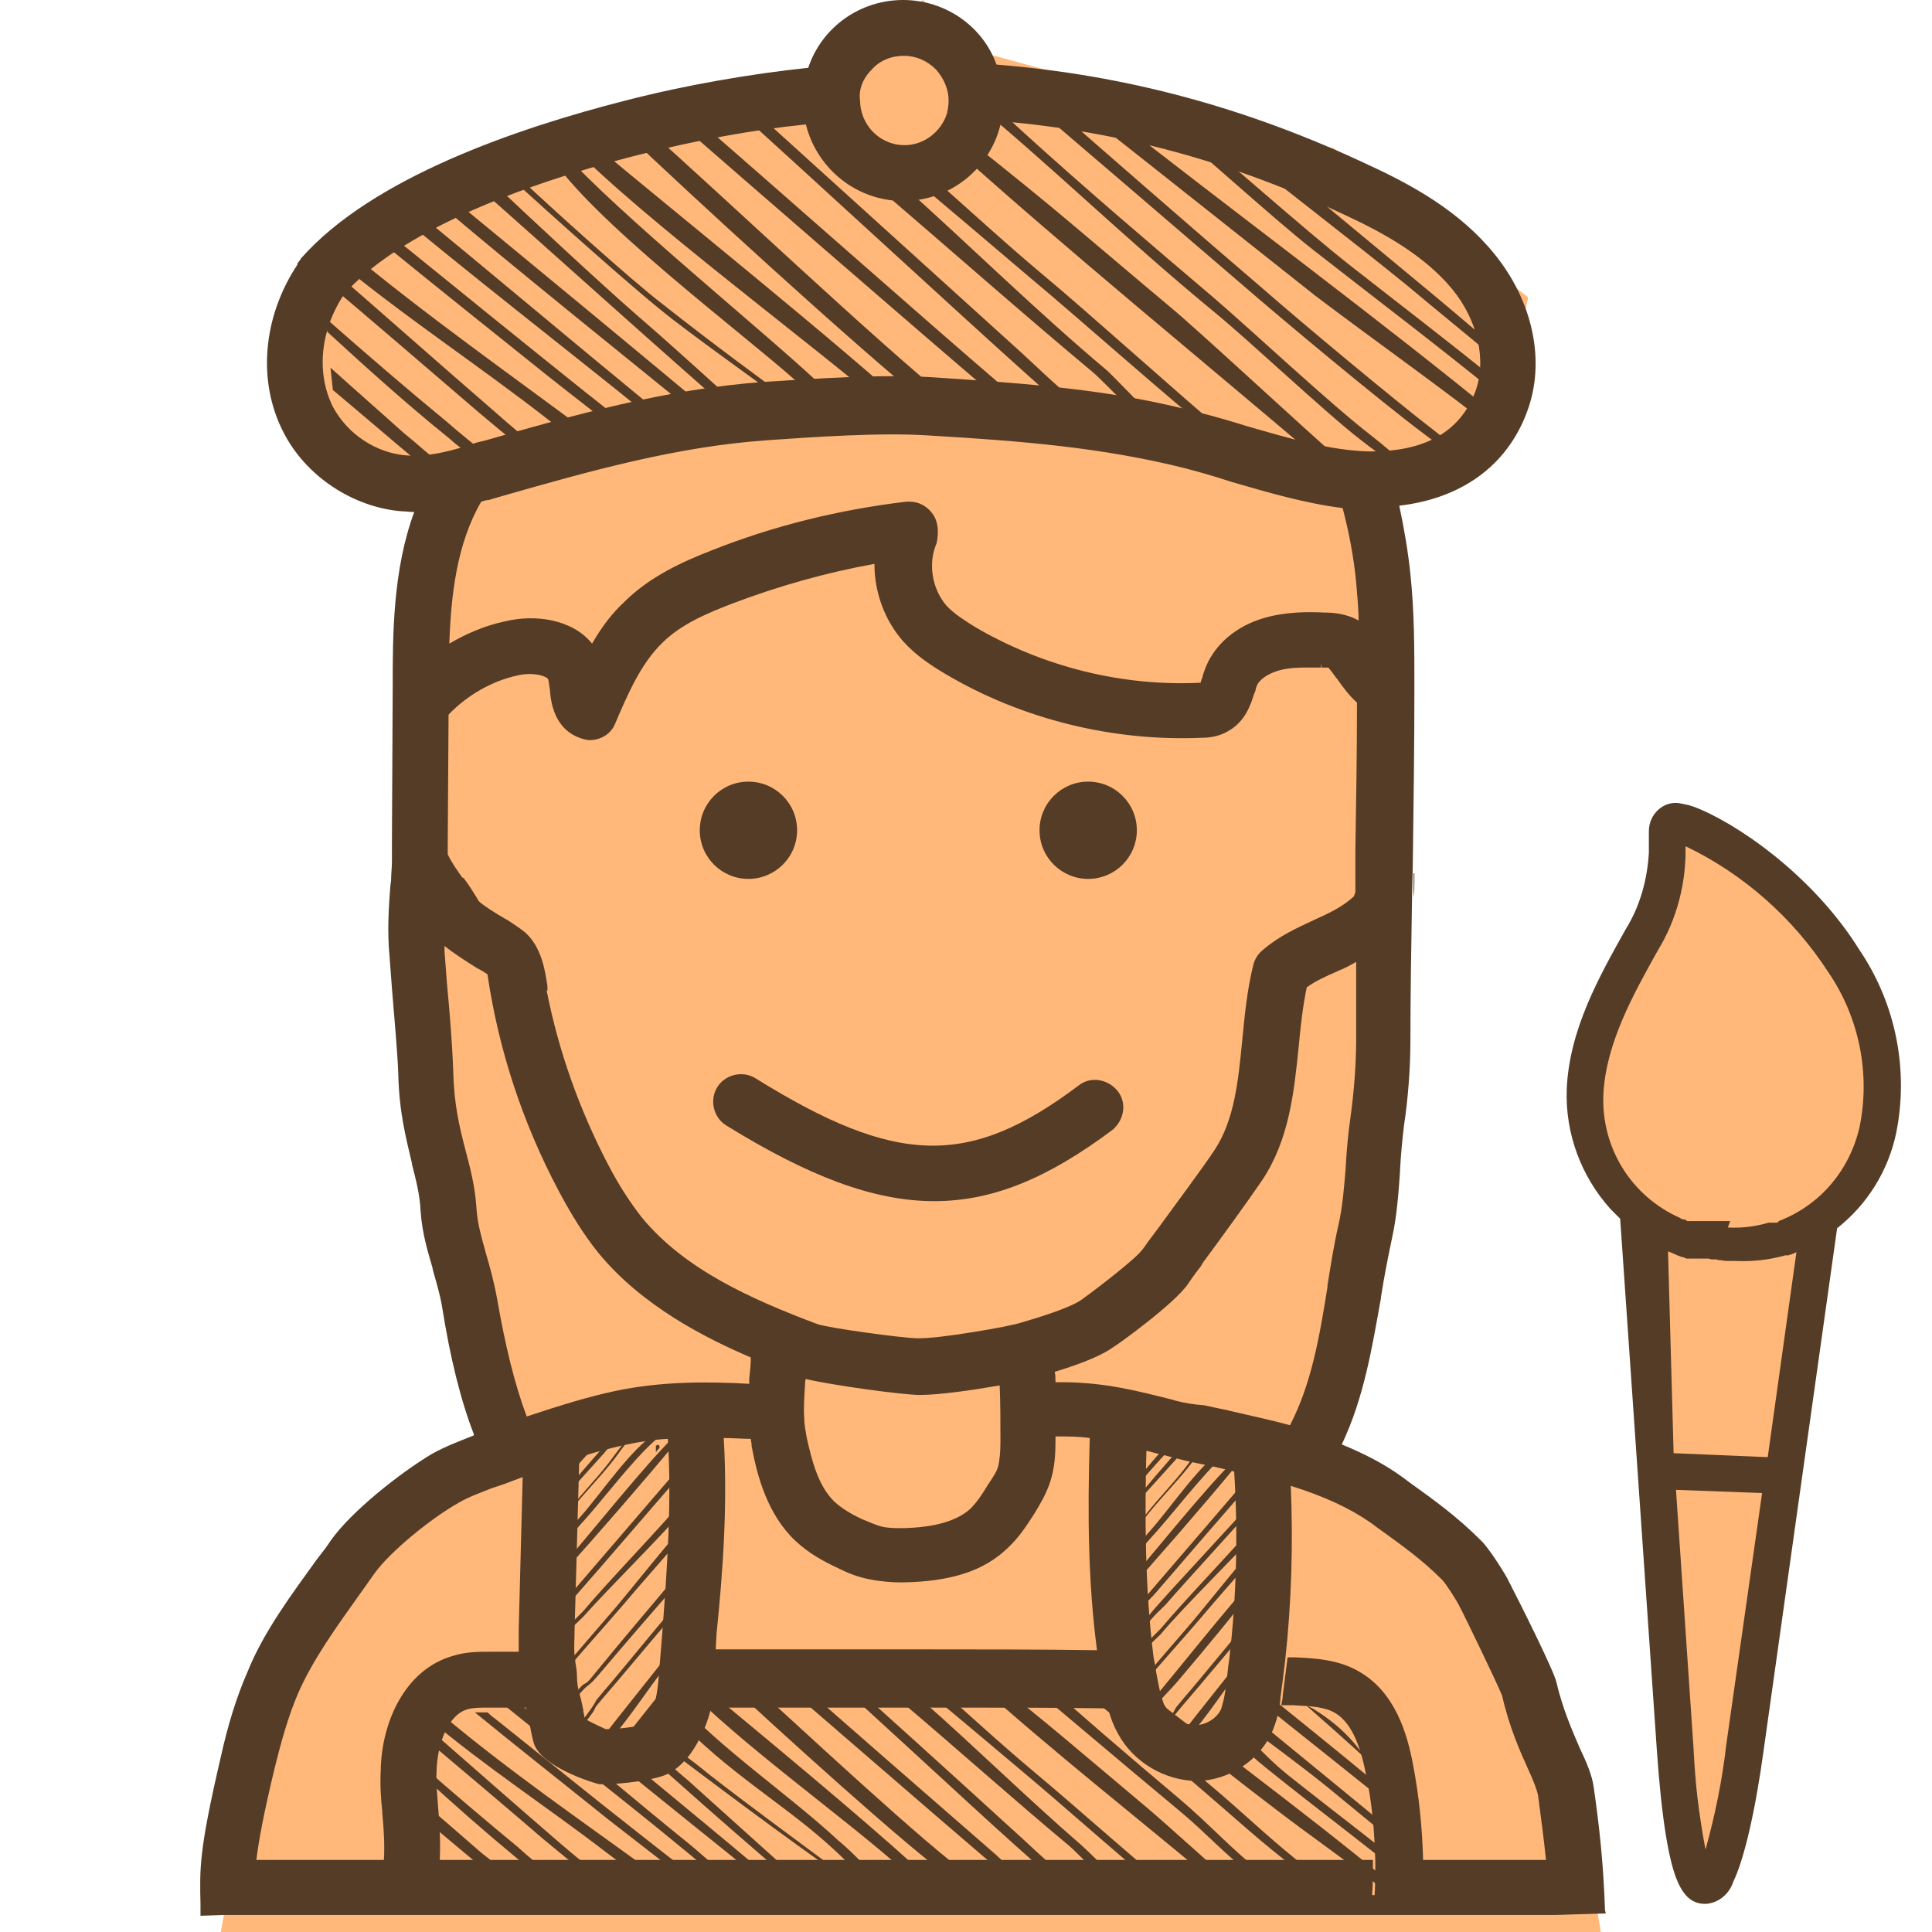 <svg width="35" height="35" viewBox="0 0 35 35" fill="none" xmlns="http://www.w3.org/2000/svg">
<path d="M32.962 22.556L30.914 34L29.685 23C29.822 22.852 29.931 22.289 29.276 21.222C28.456 19.889 29.59 17.444 30 17C30.328 16.644 30.504 15.593 30.504 15L33.204 17.222C34.515 19.711 33.644 21.963 32.962 22.556Z" fill="#FFB879"/>
<path d="M4 35H29L28.561 32.308L26.807 28.718L23.737 26.923L24.614 25.128L25.053 21.09L25.491 15.257L25.053 9.423C25.053 9.274 25.14 8.885 25.491 8.526C25.842 8.167 26.807 7.778 27.246 7.628L27.684 5.385L24.175 2.692L17.596 0.897L16.719 0L15.403 0.897L14.526 1.346C13.649 0.897 6.632 3.59 5.754 4.936C5.053 6.013 5.754 7.479 6.193 8.077L7.947 8.974L7.509 17.5C7.947 20.342 8.825 26.205 8.825 26.923C6.018 27.282 4.439 32.457 4 35Z" fill="#FFB879"/>
<g clip-path="url(#clip0_94_45148)">
<path d="M31.301 22.237C31.547 22.251 31.793 22.222 32.038 22.15H32.053H32.067H32.081H32.096H32.11H32.125H32.139H32.154H32.168H32.183H32.197L32.212 22.136L32.226 22.121C32.443 22.034 32.63 21.933 32.818 21.789C33.252 21.456 33.555 20.98 33.685 20.43C33.888 19.462 33.685 18.437 33.122 17.613C32.486 16.631 31.59 15.836 30.535 15.33C30.55 15.995 30.377 16.659 30.03 17.223C29.596 18.003 29.091 18.899 29.047 19.824C29.004 20.792 29.553 21.673 30.434 22.063C30.449 22.078 30.463 22.078 30.492 22.092H30.507H30.521L30.55 22.107L30.564 22.121H30.579H30.593H30.608H30.622H30.637H30.651H30.666H30.68H30.694H30.709H30.723H30.738H30.752H30.767H30.781H30.796H30.81H30.824H30.839H30.853H30.868H30.882H30.897H30.911H30.926H30.94H30.954H30.969H30.983H30.998H31.012H31.027H31.041H31.056H31.07H31.084H31.099H31.113H31.128H31.142H31.157H31.171H31.186H31.2H31.215H31.229H31.243H31.258H31.272H31.287H31.301H31.316H31.33H31.345L31.301 22.237ZM30.853 22.843C30.824 22.843 30.81 22.829 30.781 22.829L30.853 22.843ZM31.922 27.048L30.362 26.99L30.68 31.672C30.709 32.293 30.781 32.9 30.897 33.507C31.07 32.885 31.2 32.25 31.272 31.614L31.922 27.048ZM30.319 26.326L32.024 26.398L32.544 22.684C32.515 22.699 32.486 22.713 32.443 22.728H32.428L32.399 22.742H32.385H32.37H32.356H32.342C32.038 22.829 31.72 22.858 31.417 22.843H31.388H31.359H31.345H31.33H31.316H31.272C31.229 22.843 31.2 22.829 31.157 22.829C31.142 22.829 31.113 22.829 31.099 22.815H31.084H31.07H31.056H31.041H31.027H31.012C30.983 22.815 30.969 22.8 30.94 22.8H30.911H30.897H30.882H30.868H30.853H30.839H30.824H30.81H30.796H30.781H30.767H30.752H30.738H30.723H30.709H30.694H30.68H30.666H30.651H30.637H30.622H30.608H30.593H30.579H30.564H30.55C30.521 22.786 30.492 22.771 30.463 22.771C30.377 22.742 30.304 22.699 30.218 22.67L30.319 26.326ZM34.35 20.532C34.205 21.211 33.83 21.818 33.281 22.251L31.951 31.701C31.793 32.856 31.59 33.694 31.402 34.085C31.33 34.301 31.157 34.46 30.926 34.489C30.694 34.504 30.521 34.388 30.391 34.085C30.232 33.723 30.102 32.958 30.015 31.701L29.351 22.078C29.293 22.02 29.235 21.962 29.177 21.904C28.643 21.312 28.354 20.532 28.383 19.737C28.426 18.653 28.975 17.685 29.452 16.833C29.712 16.414 29.842 15.937 29.871 15.446V15.056C29.871 14.752 30.131 14.507 30.42 14.55C30.492 14.564 30.579 14.579 30.666 14.608C31.417 14.882 32.833 15.836 33.685 17.208C34.35 18.191 34.581 19.39 34.35 20.532Z" fill="#553C26"/>
<path d="M29.076 34.605C29.047 33.752 28.975 33.102 28.874 32.394C28.845 32.163 28.744 31.932 28.614 31.657C28.484 31.354 28.311 30.964 28.195 30.472C28.152 30.27 27.53 29.027 27.328 28.637C27.314 28.594 27.01 28.088 26.837 27.915C26.389 27.467 25.984 27.178 25.522 26.846L25.406 26.759C25.089 26.528 24.727 26.34 24.308 26.167C24.713 25.314 24.857 24.404 25.016 23.523V23.508C25.074 23.132 25.146 22.771 25.219 22.424C25.305 22.034 25.334 21.63 25.363 21.225V21.196C25.378 20.907 25.406 20.633 25.435 20.387C25.508 19.91 25.551 19.347 25.551 18.856C25.551 18.047 25.565 17.209 25.58 16.284L25.594 15.662C25.609 14.535 25.623 13.524 25.623 12.469V12.426C25.623 11.761 25.623 11.082 25.551 10.403C25.508 9.984 25.435 9.565 25.349 9.161C26.476 9.03 27.299 8.438 27.66 7.47C28.007 6.56 27.776 5.462 27.068 4.595C26.447 3.829 25.58 3.352 24.828 3.005C22.603 1.951 20.393 1.358 18.052 1.17C17.806 0.477 17.127 0 16.361 0C15.581 0 14.888 0.491 14.642 1.228C13.573 1.344 12.46 1.532 11.333 1.821C9.354 2.326 6.739 3.222 5.453 4.681L5.438 4.71L5.424 4.725L5.38 4.783H5.395C4.759 5.736 4.658 6.907 5.135 7.831C5.539 8.626 6.392 9.189 7.273 9.262C7.346 9.262 7.432 9.276 7.504 9.276C7.114 10.331 7.114 11.516 7.114 12.455L7.1 15.316C7.1 15.402 7.1 15.489 7.1 15.576V15.605C7.1 15.72 7.085 15.836 7.085 15.951L7.071 16.053C7.042 16.443 7.013 16.876 7.057 17.324C7.071 17.512 7.085 17.714 7.1 17.902C7.143 18.437 7.201 19.058 7.215 19.448C7.23 20.156 7.36 20.633 7.461 21.066V21.081C7.533 21.37 7.606 21.63 7.62 21.948C7.649 22.352 7.75 22.67 7.837 22.974V22.988C7.895 23.205 7.967 23.421 8.01 23.681C8.155 24.592 8.342 25.358 8.588 25.993L8.574 26.008C8.357 26.094 8.082 26.196 7.822 26.34C7.244 26.687 6.363 27.38 5.987 27.915C5.915 28.031 5.828 28.132 5.742 28.247C5.294 28.869 4.774 29.562 4.485 30.285C4.282 30.747 4.123 31.267 3.993 31.86C3.603 33.535 3.618 33.853 3.632 34.489V34.706L4.066 34.691H28.195L29.091 34.663L29.076 34.605ZM13.111 26.051C13.27 26.051 13.443 26.066 13.602 26.066C13.602 26.109 13.616 26.138 13.616 26.167V26.196C13.717 26.745 13.905 27.438 14.411 27.915C14.657 28.146 14.931 28.291 15.177 28.406C15.35 28.493 15.524 28.565 15.74 28.608C15.957 28.652 16.159 28.666 16.304 28.666H16.361C17.214 28.652 17.821 28.464 18.254 28.045C18.471 27.843 18.616 27.611 18.746 27.409C18.832 27.265 18.948 27.077 19.02 26.86C19.107 26.6 19.121 26.355 19.121 26.094C19.121 26.066 19.121 26.051 19.121 26.022C19.338 26.022 19.54 26.022 19.742 26.051C19.699 27.467 19.714 28.681 19.873 29.895C18.818 29.88 17.749 29.88 16.723 29.88H12.966L12.98 29.605C13.096 28.479 13.183 27.265 13.111 26.051ZM9.917 17.859C9.874 17.584 9.816 17.165 9.513 16.891C9.441 16.833 9.339 16.761 9.18 16.659L9.152 16.645C9.022 16.573 8.747 16.399 8.675 16.327C8.588 16.183 8.501 16.038 8.4 15.908L8.371 15.894C8.27 15.749 8.169 15.605 8.111 15.475C8.111 15.431 8.111 15.373 8.111 15.33L8.126 12.946C8.458 12.599 8.906 12.339 9.368 12.238C9.657 12.166 9.917 12.252 9.932 12.31C9.946 12.354 9.946 12.426 9.961 12.484C9.975 12.7 10.033 13.221 10.539 13.38C10.582 13.394 10.64 13.408 10.683 13.408C10.885 13.408 11.073 13.293 11.146 13.105C11.362 12.599 11.608 12.021 11.998 11.646C12.33 11.313 12.807 11.111 13.255 10.938C14.093 10.62 14.96 10.374 15.841 10.215C15.841 10.735 16.029 11.241 16.361 11.617C16.593 11.877 16.882 12.065 17.127 12.209C18.514 13.033 20.176 13.437 21.78 13.365C21.881 13.365 22.069 13.351 22.242 13.249C22.56 13.076 22.661 12.758 22.719 12.57L22.733 12.541C22.748 12.513 22.748 12.469 22.762 12.44C22.806 12.31 22.965 12.209 23.152 12.151C23.384 12.079 23.673 12.094 23.933 12.094V12.021L23.947 12.094C23.976 12.094 24.034 12.094 24.063 12.094C24.106 12.137 24.164 12.224 24.207 12.281L24.222 12.296C24.323 12.44 24.438 12.599 24.583 12.729C24.583 13.64 24.568 14.535 24.554 15.402V15.691C24.554 15.85 24.554 16.009 24.554 16.168C24.54 16.183 24.54 16.212 24.525 16.24C24.323 16.428 24.077 16.544 23.788 16.674C23.514 16.804 23.181 16.948 22.878 17.209C22.791 17.281 22.733 17.367 22.704 17.483C22.589 17.945 22.546 18.422 22.502 18.87C22.43 19.607 22.358 20.286 22.011 20.821C21.794 21.153 21.274 21.846 20.971 22.265L20.797 22.497C20.739 22.583 20.696 22.641 20.667 22.67C20.581 22.786 19.988 23.262 19.584 23.552C19.482 23.624 19.208 23.754 18.514 23.956C18.384 23.999 18.009 24.072 17.648 24.129C17.2 24.202 16.838 24.245 16.636 24.245C16.376 24.245 14.989 24.057 14.801 23.985C13.616 23.537 12.403 23.002 11.622 22.049C11.42 21.789 11.218 21.485 11.015 21.095C10.495 20.098 10.12 19.043 9.903 17.945H9.917V17.859ZM16.882 9.291C16.78 9.161 16.636 9.088 16.477 9.088C16.463 9.088 16.434 9.088 16.419 9.088C15.206 9.233 14.021 9.522 12.894 9.97C12.374 10.172 11.767 10.446 11.305 10.909C11.088 11.111 10.9 11.357 10.726 11.66C10.365 11.212 9.686 11.126 9.152 11.256C8.805 11.328 8.458 11.472 8.14 11.66C8.169 10.808 8.27 9.854 8.718 9.088C8.761 9.074 8.805 9.059 8.848 9.059L9.094 8.987C10.712 8.525 12.258 8.091 13.891 7.976C14.714 7.918 15.957 7.831 16.824 7.889C18.529 7.99 19.959 8.106 21.462 8.481C21.736 8.554 21.997 8.626 22.3 8.727C22.95 8.915 23.629 9.117 24.323 9.204C24.438 9.637 24.525 10.1 24.568 10.548C24.583 10.764 24.612 10.995 24.612 11.241C24.381 11.111 24.135 11.097 23.991 11.097C23.687 11.082 23.282 11.082 22.892 11.198C22.401 11.342 22.025 11.66 21.852 12.065C21.823 12.137 21.794 12.209 21.78 12.281L21.765 12.31C21.765 12.325 21.751 12.354 21.751 12.368C20.335 12.44 18.89 12.079 17.662 11.357C17.503 11.256 17.286 11.126 17.142 10.967C16.882 10.663 16.809 10.201 16.968 9.84C17.012 9.637 16.997 9.435 16.882 9.291ZM21.288 25.372L21.245 25.358C20.609 25.199 20.017 25.04 19.222 25.04C19.194 25.04 19.15 25.04 19.121 25.04C19.121 24.967 19.121 24.91 19.107 24.852C19.627 24.693 19.974 24.548 20.19 24.39C20.205 24.39 21.274 23.624 21.52 23.262C21.549 23.219 21.635 23.089 21.751 22.945L21.794 22.872C22.083 22.482 22.618 21.745 22.863 21.384C23.355 20.647 23.441 19.795 23.528 18.957C23.557 18.624 23.6 18.234 23.673 17.887C23.831 17.772 24.019 17.685 24.222 17.599L24.25 17.584C24.366 17.541 24.467 17.483 24.568 17.425C24.568 17.887 24.568 18.364 24.568 18.841C24.568 19.303 24.525 19.809 24.467 20.228C24.424 20.517 24.395 20.849 24.381 21.11V21.124C24.352 21.485 24.323 21.861 24.25 22.179C24.164 22.555 24.106 22.93 24.048 23.291V23.32C23.904 24.216 23.759 25.069 23.369 25.82C23.008 25.719 22.647 25.646 22.285 25.56L22.228 25.545C22.083 25.517 21.953 25.488 21.823 25.459C21.621 25.444 21.448 25.415 21.288 25.372ZM18.124 26.109C18.124 26.297 18.11 26.456 18.081 26.571C18.052 26.672 17.98 26.773 17.893 26.904C17.792 27.077 17.691 27.221 17.575 27.337C17.33 27.554 16.939 27.669 16.361 27.684C16.232 27.684 16.087 27.684 15.971 27.655C15.856 27.626 15.74 27.568 15.625 27.525C15.437 27.438 15.263 27.337 15.119 27.207C14.816 26.918 14.7 26.427 14.613 26.037C14.599 25.936 14.57 25.82 14.57 25.704C14.555 25.517 14.57 25.314 14.584 25.083C14.584 25.054 14.584 25.011 14.599 24.982C15.09 25.098 16.361 25.271 16.665 25.271C17.012 25.271 17.619 25.184 18.11 25.098C18.124 25.415 18.124 25.762 18.124 26.109ZM20.768 26.282C20.841 26.297 20.927 26.326 21 26.34C21.187 26.383 21.375 26.441 21.578 26.485L21.997 26.571C22.112 26.6 22.242 26.629 22.358 26.658C22.43 27.785 22.401 28.926 22.271 30.039C22.242 30.227 22.228 30.429 22.199 30.617C22.184 30.718 22.17 30.805 22.141 30.891C22.141 30.906 22.127 30.935 22.127 30.949C22.054 31.123 21.852 31.253 21.65 31.253C21.448 31.253 21.231 31.108 21.115 30.92C21.101 30.906 21.101 30.891 21.086 30.877L21.072 30.834C21.029 30.718 21 30.588 20.971 30.429C20.942 30.299 20.927 30.154 20.898 30.024C20.739 28.753 20.739 27.482 20.768 26.282ZM15.755 1.3L15.784 1.271C15.928 1.098 16.145 1.011 16.376 1.011C16.593 1.011 16.795 1.098 16.954 1.257C17.098 1.416 17.185 1.618 17.185 1.821C17.185 1.907 17.171 1.979 17.156 2.052C17.055 2.384 16.737 2.63 16.39 2.63C16.044 2.63 15.74 2.413 15.625 2.081C15.596 1.994 15.581 1.907 15.581 1.821C15.552 1.633 15.625 1.445 15.755 1.3ZM7.36 8.25C6.811 8.207 6.291 7.86 6.031 7.369C5.727 6.762 5.799 5.982 6.233 5.332C7.1 4.349 9.007 3.453 11.579 2.803C12.605 2.543 13.616 2.355 14.599 2.254C14.801 3.063 15.524 3.641 16.361 3.641C17.228 3.641 17.965 3.034 18.139 2.196C20.306 2.384 22.343 2.933 24.41 3.916C25.06 4.219 25.797 4.624 26.302 5.23C26.779 5.808 26.938 6.545 26.721 7.109C26.447 7.817 25.825 8.178 24.843 8.178H24.814C24.092 8.164 23.326 7.932 22.575 7.716C22.3 7.629 21.997 7.542 21.708 7.47C20.118 7.051 18.63 6.95 16.882 6.834C15.943 6.776 14.714 6.863 13.804 6.921C12.07 7.051 10.409 7.513 8.805 7.976L8.631 8.019C8.169 8.178 7.75 8.279 7.36 8.25ZM8.429 20.821C8.328 20.43 8.227 20.026 8.212 19.434C8.198 19 8.155 18.422 8.097 17.815C8.082 17.628 8.068 17.425 8.053 17.237C8.053 17.209 8.053 17.165 8.053 17.136C8.212 17.266 8.415 17.396 8.646 17.541C8.704 17.57 8.805 17.628 8.834 17.656C8.834 17.656 8.834 17.656 8.834 17.671C9.036 19.029 9.469 20.344 10.12 21.572C10.365 22.034 10.597 22.396 10.842 22.699C11.637 23.667 12.793 24.245 13.602 24.592C13.602 24.722 13.587 24.852 13.573 24.982V24.996C13.573 25.025 13.573 25.04 13.573 25.069C12.793 25.025 11.969 25.025 11.146 25.199C10.669 25.3 10.149 25.459 9.542 25.661C9.325 25.083 9.152 24.375 9.007 23.537C8.949 23.219 8.877 22.959 8.805 22.713C8.733 22.439 8.646 22.179 8.631 21.875C8.603 21.471 8.516 21.153 8.429 20.821ZM11.998 29.577L11.94 30.299C11.926 30.472 11.911 30.631 11.882 30.761C11.882 30.79 11.868 30.819 11.854 30.848C11.81 30.964 11.767 31.079 11.695 31.18C11.666 31.224 11.651 31.238 11.637 31.253C11.521 31.282 11.189 31.325 10.972 31.325C10.885 31.282 10.712 31.209 10.597 31.137C10.582 31.094 10.582 31.05 10.568 31.007V30.978C10.553 30.935 10.553 30.891 10.539 30.848C10.524 30.761 10.495 30.689 10.481 30.617C10.466 30.559 10.452 30.458 10.452 30.357C10.452 30.285 10.438 30.198 10.423 30.111C10.423 30.068 10.409 30.024 10.409 29.981C10.394 29.851 10.409 29.707 10.409 29.533L10.495 26.398C10.813 26.297 11.102 26.224 11.362 26.167C11.579 26.123 11.825 26.08 12.099 26.066C12.171 27.236 12.085 28.421 11.998 29.577ZM6.926 32.828V32.856C6.955 33.145 6.97 33.434 6.955 33.694H4.644C4.687 33.348 4.774 32.871 4.961 32.091C5.091 31.556 5.222 31.094 5.395 30.689C5.655 30.082 6.103 29.461 6.536 28.854L6.782 28.507C7.071 28.103 7.822 27.496 8.314 27.221C8.487 27.12 8.689 27.048 8.906 26.961L9.123 26.889C9.238 26.846 9.354 26.802 9.469 26.759L9.397 29.519C9.397 29.634 9.397 29.779 9.397 29.923H8.863C8.675 29.923 8.444 29.923 8.212 29.996C7.331 30.241 6.912 31.209 6.898 32.062C6.883 32.322 6.898 32.568 6.926 32.828ZM25.594 33.767C25.594 33.955 25.594 34.157 25.58 34.374L24.857 34.33C24.872 34.128 24.872 33.94 24.872 33.767V33.694H7.967C7.981 33.377 7.967 33.073 7.938 32.755C7.923 32.524 7.895 32.293 7.909 32.076C7.923 31.599 8.111 31.065 8.473 30.964C8.574 30.935 8.718 30.935 8.863 30.935H9.527C9.556 31.021 9.571 31.108 9.585 31.195C9.614 31.31 9.628 31.441 9.672 31.585C9.816 32.018 10.77 32.307 10.857 32.322C10.885 32.322 10.914 32.322 10.958 32.322C11.261 32.322 11.839 32.25 12.07 32.148C12.287 32.047 12.431 31.874 12.518 31.758C12.677 31.527 12.793 31.282 12.865 31.007C12.865 30.978 12.879 30.964 12.879 30.935H17.301C18.211 30.935 19.136 30.935 20.075 30.949C20.118 31.123 20.176 31.267 20.248 31.397C20.523 31.917 21.086 32.25 21.664 32.264C22.271 32.264 22.849 31.874 23.066 31.325C23.109 31.209 23.152 31.094 23.167 30.949C23.181 30.891 23.196 30.819 23.196 30.761C23.225 30.545 23.254 30.328 23.282 30.082C23.398 29.027 23.427 27.958 23.384 26.918C23.99 27.106 24.453 27.323 24.828 27.583L24.944 27.669C25.406 28.002 25.753 28.247 26.129 28.623C26.187 28.681 26.403 29.013 26.447 29.114C26.519 29.244 27.14 30.53 27.212 30.718C27.343 31.296 27.545 31.744 27.689 32.062C27.776 32.25 27.848 32.437 27.863 32.524C27.906 32.871 27.964 33.261 28.007 33.694H25.594V33.767Z" fill="#553C26"/>
<path d="M28.831 34.576V34.59H28.282L28.831 34.576Z" fill="#553C26"/>
<path d="M25.782 33.723C25.782 33.955 25.782 34.186 25.767 34.417L24.901 34.359C24.915 34.142 24.915 33.94 24.915 33.723C24.901 33.189 24.857 32.654 24.741 32.12C24.626 31.542 24.453 31.195 24.192 31.036C24.005 30.92 23.73 30.906 23.412 30.891C23.34 30.891 23.282 30.891 23.21 30.891C23.224 30.834 23.239 30.761 23.239 30.704C23.268 30.472 23.297 30.256 23.326 30.024C23.369 30.024 23.398 30.024 23.441 30.024C23.773 30.039 24.236 30.053 24.626 30.285C25.276 30.66 25.493 31.412 25.594 31.946C25.71 32.539 25.767 33.131 25.782 33.723Z" fill="#553C26"/>
<path d="M25.623 15.966C25.623 16.053 25.623 16.154 25.608 16.255C25.608 16.11 25.608 15.966 25.608 15.821H25.623C25.623 15.85 25.623 15.908 25.623 15.966Z" fill="#553C26"/>
<path d="M7.259 15.547C7.259 15.562 7.259 15.562 7.273 15.576C7.273 15.562 7.273 15.562 7.259 15.547Z" fill="#553C26"/>
<path d="M13.558 15.922C14.045 15.922 14.44 15.528 14.44 15.041C14.44 14.554 14.045 14.16 13.558 14.16C13.071 14.16 12.677 14.554 12.677 15.041C12.677 15.528 13.071 15.922 13.558 15.922Z" fill="#553C26"/>
<path d="M19.713 15.922C20.2 15.922 20.595 15.528 20.595 15.041C20.595 14.554 20.2 14.16 19.713 14.16C19.227 14.16 18.832 14.554 18.832 15.041C18.832 15.528 19.227 15.922 19.713 15.922Z" fill="#553C26"/>
<path d="M16.925 21.76C15.812 21.76 14.627 21.297 13.154 20.387C12.922 20.243 12.85 19.925 12.995 19.694C13.139 19.462 13.457 19.39 13.688 19.535C16.246 21.124 17.561 21.153 19.54 19.665C19.757 19.491 20.075 19.549 20.248 19.766C20.421 19.983 20.364 20.3 20.147 20.474C19.005 21.326 18.008 21.76 16.925 21.76Z" fill="#553C26"/>
<path d="M25.233 3.439C25.16 3.395 25.074 3.352 25.002 3.309C25.464 3.713 25.912 4.132 26.374 4.537C26.085 4.118 25.724 3.742 25.233 3.439Z" fill="#553C26"/>
<path d="M26.894 5.577C26.851 5.462 26.808 5.332 26.75 5.216C25.811 4.436 24.872 3.656 23.932 2.89C23.773 2.846 23.614 2.817 23.456 2.789C24.583 3.728 25.753 4.638 26.894 5.577Z" fill="#553C26"/>
<path d="M25.493 5.173C26.027 5.621 26.562 6.054 27.096 6.502C27.082 6.415 27.082 6.343 27.067 6.271C26.576 5.852 26.099 5.447 25.608 5.043C24.683 4.277 23.744 3.497 22.82 2.731C22.69 2.731 22.545 2.731 22.415 2.731C23.427 3.554 24.481 4.349 25.493 5.173Z" fill="#553C26"/>
<path d="M27.154 7.167L27.125 6.907C26.258 6.199 25.363 5.519 24.481 4.826C23.614 4.147 22.184 2.861 21.331 2.167L21.057 2.196C21.779 2.774 23.065 3.959 23.802 4.537C24.929 5.418 26.056 6.271 27.154 7.167Z" fill="#553C26"/>
<path d="M27.227 7.903L27.198 7.6C25.189 5.938 22.17 3.699 20.118 2.081L19.742 2.124C20.826 2.976 22.791 4.537 23.831 5.36C24.958 6.213 26.114 7.022 27.227 7.903Z" fill="#553C26"/>
<path d="M22.878 5.23C21.996 4.479 19.655 2.442 18.789 1.676L18.471 1.705C19.323 2.427 21.649 4.421 22.488 5.144C23.253 5.808 24.987 7.253 25.796 7.86C26.634 8.496 26.75 8.395 25.984 7.802C25.233 7.224 23.571 5.837 22.878 5.23Z" fill="#553C26"/>
<path d="M21.982 5.389C20.826 4.407 19.67 3.424 18.558 2.413C18.11 2.008 18.196 2.052 17.734 1.633L17.416 1.662C19.164 3.106 20.277 4.234 22.011 5.664C22.646 6.184 23.99 7.456 24.64 7.961C25.695 8.785 25.897 8.727 24.857 7.903C24.106 7.326 22.69 5.996 21.982 5.389Z" fill="#553C26"/>
<path d="M17.517 2.514C17.43 2.572 17.372 2.644 17.315 2.716C19.294 4.494 21.779 6.531 23.802 8.25C23.947 8.25 24.077 8.265 24.221 8.279C23.744 7.875 21.693 5.967 21.201 5.563C19.598 4.219 19.179 3.829 17.517 2.514Z" fill="#553C26"/>
<path d="M18.919 4.999C18.037 4.262 17.185 3.453 16.289 2.687L16.332 3.063C17.112 3.713 17.878 4.364 18.658 5.028C19.424 5.664 21.23 7.268 22.011 7.889C22.083 7.875 22.155 7.875 22.213 7.86C21.447 7.224 19.67 5.621 18.919 4.999Z" fill="#553C26"/>
<path d="M16.347 3.352L15.899 3.395C17.199 4.508 18.471 5.635 19.786 6.733C19.916 6.834 20.45 7.398 20.58 7.499C20.624 7.456 20.681 7.412 20.739 7.412H20.754C20.653 7.326 20.147 6.791 20.046 6.704C18.789 5.649 17.589 4.465 16.347 3.352Z" fill="#553C26"/>
<path d="M16 3.064V3.034C16 3.034 16 3.034 15.986 3.034C15.986 3.049 15.971 3.064 15.971 3.064H16Z" fill="#553C26"/>
<path d="M13.443 1.806L13.168 1.835C14.396 2.933 17.43 5.736 18.644 6.82C19.15 7.268 18.861 7.022 19.381 7.456C19.366 7.354 19.366 7.268 19.352 7.167C18.803 6.675 19.034 6.878 18.485 6.372C17.416 5.404 14.512 2.774 13.443 1.806Z" fill="#553C26"/>
<path d="M12.648 2.182C12.532 2.196 12.417 2.225 12.315 2.24C13.659 3.41 16.621 5.982 17.979 7.138C18.774 7.817 18.846 7.6 18.124 6.964C16.823 5.852 13.934 3.294 12.648 2.182Z" fill="#553C26"/>
<path d="M11.261 2.341C12.532 3.554 15.465 6.242 16.838 7.354C17.098 7.557 17.257 7.528 17.257 7.528C17.257 7.528 17.358 7.383 17.271 7.311C15.884 6.199 12.995 3.453 11.665 2.283C11.535 2.297 11.391 2.326 11.261 2.341Z" fill="#553C26"/>
<path d="M11.636 3.367C11.55 3.294 11.42 3.41 11.492 3.497C11.506 3.511 11.506 3.526 11.521 3.526L11.795 3.497C11.752 3.468 11.694 3.41 11.636 3.367Z" fill="#553C26"/>
<path d="M10.379 2.659C11.622 3.945 14.743 6.256 16.101 7.427C16.217 7.427 16.347 7.441 16.448 7.47L16.535 7.456C15.176 6.213 12.157 3.786 10.741 2.601C10.625 2.615 10.495 2.63 10.379 2.659Z" fill="#553C26"/>
<path d="M10.206 2.76C10.119 2.774 10.033 2.774 9.946 2.789C10.697 3.973 13.385 5.982 14.411 6.892C14.656 7.094 14.887 7.311 15.118 7.528C15.205 7.513 15.306 7.499 15.393 7.484C15.205 7.297 15.017 7.123 14.829 6.935C13.76 5.938 11.188 3.858 10.206 2.76Z" fill="#553C26"/>
<path d="M9.44 3.251C9.397 3.251 9.339 3.265 9.296 3.265C9.917 3.829 11.55 5.303 12.214 5.808C13.009 6.415 13.833 6.993 14.642 7.586C14.671 7.586 14.714 7.571 14.743 7.571C13.818 6.892 12.893 6.213 11.998 5.505C11.463 5.1 9.946 3.728 9.44 3.251Z" fill="#553C26"/>
<path d="M8.934 3.309C8.819 3.323 8.718 3.323 8.602 3.338C9.917 4.494 12.214 6.574 13.543 7.716C13.616 7.701 13.674 7.701 13.746 7.687C13.009 7.022 12.287 6.357 11.535 5.707C11.001 5.245 9.469 3.829 8.934 3.309Z" fill="#553C26"/>
<path d="M7.894 3.641C9.281 4.826 11.521 6.618 12.937 7.773C13.024 7.759 13.11 7.759 13.197 7.745C11.81 6.574 9.614 4.768 8.212 3.612C8.111 3.627 7.995 3.641 7.894 3.641Z" fill="#553C26"/>
<path d="M7.519 3.814C7.403 3.814 7.258 3.814 7.114 3.8C8.386 4.869 10.336 6.386 11.622 7.427C11.795 7.571 11.969 7.716 12.142 7.86C12.214 7.846 12.301 7.846 12.373 7.831C12.157 7.658 11.94 7.47 11.723 7.297C10.524 6.314 8.718 4.797 7.519 3.814Z" fill="#553C26"/>
<path d="M7.389 4.508C7.316 4.45 7.244 4.392 7.157 4.335L6.883 4.364C7.894 5.187 8.906 5.996 9.917 6.805C10.408 7.195 10.9 7.571 11.391 7.961C11.477 7.947 11.564 7.947 11.665 7.932C11.304 7.658 10.957 7.383 10.611 7.109C9.527 6.242 8.458 5.375 7.389 4.508Z" fill="#553C26"/>
<path d="M6.218 4.465C6.117 4.494 6.03 4.537 5.944 4.595C7.23 5.678 8.674 6.618 9.946 7.614C10.134 7.759 10.336 7.903 10.524 8.062C10.654 8.048 10.784 8.034 10.899 8.019C9.339 6.849 7.721 5.722 6.218 4.465Z" fill="#553C26"/>
<path d="M8.992 7.484C7.923 6.56 6.883 5.635 5.814 4.71C5.814 4.725 5.799 4.725 5.785 4.725L5.814 5.028C6.738 5.808 7.663 6.603 8.588 7.398C8.891 7.658 9.209 7.918 9.512 8.164C9.599 8.149 9.686 8.135 9.773 8.135C9.512 7.932 9.252 7.716 8.992 7.484Z" fill="#553C26"/>
<path d="M5.9 5.765L5.929 6.011C6.652 6.675 7.374 7.326 8.126 7.932C8.27 8.062 8.429 8.178 8.588 8.294C8.675 8.279 8.761 8.265 8.848 8.265C8.602 8.062 8.342 7.86 8.097 7.643C7.36 7.037 6.623 6.401 5.9 5.765Z" fill="#553C26"/>
<path d="M5.987 6.661L6.03 7.065C6.565 7.513 7.085 7.961 7.62 8.409L7.952 8.38C7.735 8.207 7.533 8.019 7.316 7.846C6.883 7.456 6.435 7.065 5.987 6.661Z" fill="#553C26"/>
<path d="M6.16 8.178L6.189 8.409C6.247 8.453 6.29 8.496 6.348 8.539L6.579 8.51C6.435 8.409 6.29 8.294 6.16 8.178Z" fill="#553C26"/>
<path d="M23.846 30.993C23.788 30.949 23.716 30.92 23.658 30.891C24.019 31.209 24.38 31.527 24.742 31.86C24.525 31.527 24.236 31.238 23.846 30.993Z" fill="#553C26"/>
<path d="M25.522 32.986C25.493 32.9 25.464 32.813 25.421 32.712C24.684 32.091 23.933 31.484 23.181 30.877C23.051 30.834 22.921 30.805 22.777 30.79C23.701 31.527 24.612 32.25 25.522 32.986Z" fill="#553C26"/>
<path d="M24.351 32.625C24.77 32.972 25.204 33.319 25.623 33.68C25.623 33.622 25.623 33.564 25.608 33.507C25.218 33.174 24.843 32.856 24.453 32.539C23.716 31.932 23.427 31.701 22.69 31.094C22.574 31.079 22.459 31.079 22.343 31.065C23.167 31.715 23.557 31.961 24.351 32.625Z" fill="#553C26"/>
<path d="M25.637 34.157V33.969C24.944 33.406 24.236 32.871 23.542 32.322C22.849 31.787 23.022 31.816 22.329 31.267H22.097C22.675 31.729 22.401 31.599 22.979 32.062C23.86 32.77 24.77 33.449 25.637 34.157Z" fill="#553C26"/>
<path d="M25.175 34.316V34.099C23.586 32.784 21.65 31.368 20.017 30.082L19.699 30.097C20.566 30.776 22.112 32.018 22.95 32.654C23.831 33.333 24.279 33.622 25.175 34.316Z" fill="#553C26"/>
<path d="M22.126 32.51C21.433 31.917 20.06 30.79 19.381 30.198L19.106 30.212C19.785 30.776 21.144 31.874 21.808 32.452C22.415 32.972 22.863 33.391 23.513 33.882C24.192 34.388 24.294 34.33 23.672 33.839C23.08 33.377 22.675 32.986 22.126 32.51Z" fill="#553C26"/>
<path d="M21.36 32.582C20.45 31.816 19.54 31.036 18.659 30.241C18.312 29.923 18.962 30.574 18.601 30.241L18.326 30.256C19.699 31.397 19.988 31.657 21.36 32.799C21.866 33.218 22.198 33.608 22.719 33.998C23.557 34.648 23.73 34.619 22.906 33.969C22.314 33.507 21.924 33.059 21.36 32.582Z" fill="#553C26"/>
<path d="M17.763 30.256C17.691 30.299 17.633 30.342 17.575 30.386C19.121 31.773 20.551 32.885 22.155 34.229C22.271 34.243 22.386 34.258 22.502 34.272C22.126 33.955 21.057 32.972 20.667 32.654C19.41 31.599 19.092 31.31 17.763 30.256Z" fill="#553C26"/>
<path d="M18.774 32.134C18.081 31.556 17.401 30.92 16.708 30.314L16.723 30.588C17.344 31.094 17.951 31.614 18.572 32.134C19.179 32.64 20.595 33.897 21.216 34.388C21.274 34.388 21.332 34.374 21.389 34.374C20.783 33.882 19.367 32.625 18.774 32.134Z" fill="#553C26"/>
<path d="M16.708 30.805L16.318 30.819C17.344 31.686 18.341 32.582 19.381 33.449C19.482 33.535 19.901 33.969 20.002 34.041C20.046 34.012 20.089 33.983 20.147 33.983H20.161C20.089 33.911 19.684 33.507 19.598 33.434C18.63 32.596 17.691 31.672 16.708 30.805Z" fill="#553C26"/>
<path d="M16.434 30.574V30.559C16.434 30.574 16.419 30.574 16.419 30.589L16.434 30.574Z" fill="#553C26"/>
<path d="M14.902 30.039H14.671C15.639 30.891 17.459 32.596 18.413 33.449C18.803 33.796 18.587 33.608 18.991 33.955C18.991 33.882 18.991 33.81 18.991 33.738C18.558 33.348 18.745 33.507 18.312 33.117C17.474 32.351 15.755 30.79 14.902 30.039Z" fill="#553C26"/>
<path d="M14.151 30.198C14.05 30.212 13.963 30.212 13.862 30.227C14.931 31.137 16.752 32.726 17.821 33.637C18.442 34.171 18.529 34.012 17.951 33.521C16.939 32.64 15.162 31.094 14.151 30.198Z" fill="#553C26"/>
<path d="M12.46 29.808C13.457 30.761 15.755 32.856 16.853 33.738C17.055 33.897 17.199 33.882 17.199 33.882C17.199 33.882 17.3 33.781 17.228 33.723C16.13 32.842 13.862 30.704 12.821 29.779C12.691 29.779 12.576 29.793 12.46 29.808Z" fill="#553C26"/>
<path d="M12.706 30.559C12.648 30.501 12.518 30.588 12.576 30.646C12.59 30.661 12.59 30.661 12.605 30.675H12.837C12.793 30.632 12.75 30.603 12.706 30.559Z" fill="#553C26"/>
<path d="M12.417 30.559C13.385 31.556 15.133 32.813 16.202 33.738C16.303 33.752 16.405 33.767 16.491 33.796H16.564C15.494 32.828 13.847 31.469 12.735 30.545C12.633 30.545 12.532 30.559 12.417 30.559Z" fill="#553C26"/>
<path d="M12.258 30.79C12.185 30.79 12.113 30.79 12.041 30.805C12.604 31.701 14.006 32.553 14.83 33.261C15.018 33.42 15.205 33.593 15.379 33.767C15.451 33.767 15.538 33.752 15.624 33.752C15.48 33.608 15.335 33.463 15.176 33.333C14.324 32.539 13.009 31.643 12.258 30.79Z" fill="#553C26"/>
<path d="M11.882 31.368C11.839 31.368 11.796 31.368 11.752 31.368C12.243 31.816 12.489 31.975 13.024 32.38C13.659 32.856 14.31 33.333 14.96 33.796C14.989 33.796 15.018 33.796 15.046 33.796C14.31 33.247 13.573 32.712 12.85 32.148C12.431 31.802 12.272 31.729 11.882 31.368Z" fill="#553C26"/>
<path d="M11.665 31.498C11.579 31.498 11.478 31.498 11.391 31.498C12.417 32.408 12.98 32.914 14.021 33.81C14.078 33.81 14.136 33.81 14.194 33.81C13.616 33.29 13.038 32.77 12.46 32.25C12.027 31.888 12.084 31.903 11.665 31.498Z" fill="#553C26"/>
<path d="M9.498 30.559C10.596 31.498 12.373 32.914 13.5 33.825C13.573 33.825 13.645 33.825 13.717 33.825C12.619 32.9 10.871 31.469 9.773 30.559C9.686 30.559 9.585 30.559 9.498 30.559Z" fill="#553C26"/>
<path d="M9.166 30.66C9.065 30.646 8.949 30.646 8.819 30.631C9.831 31.469 11.377 32.669 12.388 33.507C12.532 33.622 12.662 33.738 12.807 33.853C12.879 33.853 12.937 33.853 13.009 33.853C12.836 33.709 12.677 33.564 12.504 33.42C11.536 32.64 10.12 31.441 9.166 30.66Z" fill="#553C26"/>
<path d="M9.007 31.166C8.949 31.123 8.891 31.079 8.833 31.021H8.602C9.397 31.672 10.206 32.307 11.015 32.958C11.405 33.261 11.796 33.564 12.186 33.868C12.258 33.868 12.345 33.868 12.417 33.868C12.128 33.651 11.853 33.434 11.579 33.218C10.712 32.539 9.859 31.845 9.007 31.166Z" fill="#553C26"/>
<path d="M8.01 31.065C7.923 31.079 7.837 31.108 7.779 31.151C8.79 32.004 9.961 32.77 10.972 33.55C11.131 33.666 11.275 33.781 11.434 33.897C11.55 33.897 11.651 33.882 11.767 33.882C10.495 32.958 9.195 32.062 8.01 31.065Z" fill="#553C26"/>
<path d="M10.163 33.406C9.325 32.683 8.487 31.946 7.663 31.224L7.649 31.238V31.455C8.386 32.076 9.122 32.697 9.845 33.319C10.091 33.521 10.336 33.723 10.582 33.926C10.654 33.926 10.726 33.911 10.799 33.911C10.567 33.752 10.365 33.579 10.163 33.406Z" fill="#553C26"/>
<path d="M7.649 31.989V32.163C8.212 32.683 8.79 33.189 9.383 33.68C9.498 33.781 9.628 33.868 9.744 33.969C9.816 33.969 9.888 33.955 9.975 33.955C9.773 33.796 9.57 33.637 9.383 33.463C8.805 32.986 8.227 32.495 7.649 31.989Z" fill="#553C26"/>
<path d="M7.663 32.654L7.678 32.943C8.097 33.304 8.516 33.651 8.935 33.998L9.224 33.983C9.05 33.839 8.891 33.694 8.718 33.564C8.371 33.261 8.024 32.958 7.663 32.654Z" fill="#553C26"/>
<path d="M7.707 33.752V33.926C7.75 33.955 7.793 33.998 7.837 34.027H8.039C7.923 33.94 7.808 33.839 7.707 33.752Z" fill="#553C26"/>
<path d="M10.784 31.715H10.899C11.564 30.92 11.55 30.848 12.185 30.024V29.866C11.853 30.299 11.217 31.079 10.899 31.498C10.553 31.946 11.131 31.282 10.784 31.715Z" fill="#553C26"/>
<path d="M11.001 31.961H11.116C11.781 31.166 11.767 31.094 12.402 30.27V30.111C12.07 30.545 11.434 31.325 11.116 31.744C10.77 32.192 11.348 31.527 11.001 31.961Z" fill="#553C26"/>
<path d="M10.899 30.79C11.203 30.444 11.896 29.605 12.2 29.259V29.129C11.911 29.461 11.232 30.299 10.943 30.631C10.683 30.935 10.885 30.718 10.639 31.05C10.379 31.383 10.423 31.441 10.654 31.137C10.885 30.834 10.668 31.065 10.899 30.79Z" fill="#553C26"/>
<path d="M10.856 30.328C11.246 29.866 11.896 29.114 12.287 28.666C12.446 28.493 12.113 28.825 12.287 28.637V28.507C11.709 29.201 11.319 29.649 10.755 30.342C10.553 30.602 10.639 30.4 10.437 30.66C10.105 31.079 10.119 31.166 10.452 30.747C10.683 30.458 10.611 30.617 10.856 30.328Z" fill="#553C26"/>
<path d="M11.304 29.056C11.593 28.71 12.099 28.146 12.402 27.785H12.258C11.998 28.088 11.564 28.623 11.304 28.941C11.058 29.244 10.423 29.952 10.177 30.27C10.177 30.299 10.177 30.328 10.177 30.357C10.423 30.053 11.058 29.345 11.304 29.056Z" fill="#553C26"/>
<path d="M12.402 27.337V27.149C11.969 27.669 11.001 28.666 10.567 29.186C10.524 29.23 10.307 29.447 10.264 29.49C10.278 29.504 10.293 29.533 10.293 29.562C10.322 29.519 10.538 29.317 10.567 29.288C11.001 28.796 11.969 27.843 12.402 27.337Z" fill="#553C26"/>
<path d="M11.925 28.118C11.941 28.118 11.941 28.118 11.925 28.118C11.941 28.103 11.941 28.103 11.925 28.118Z" fill="#553C26"/>
<path d="M12.445 26.586C12.445 26.542 12.431 26.485 12.431 26.441C11.969 26.976 10.856 28.276 10.394 28.811C10.119 29.129 10.206 29.158 10.451 28.883C10.899 28.377 11.998 27.091 12.445 26.586Z" fill="#553C26"/>
<path d="M11.94 26.239C11.969 26.21 11.926 26.152 11.897 26.181L11.882 26.196V26.312C11.897 26.283 11.911 26.268 11.94 26.239Z" fill="#553C26"/>
<path d="M12.214 26.022C11.709 26.513 10.726 27.742 10.264 28.276C10.264 28.334 10.249 28.377 10.235 28.421V28.45C10.726 27.915 11.752 26.73 12.214 26.167C12.214 26.138 12.214 26.08 12.214 26.022Z" fill="#553C26"/>
<path d="M11.882 26.08C11.882 26.037 11.882 26.008 11.882 25.964C11.434 26.239 10.885 27.062 10.524 27.467C10.437 27.568 10.351 27.655 10.278 27.742C10.278 27.785 10.278 27.828 10.293 27.857C10.365 27.785 10.437 27.713 10.509 27.626C10.885 27.221 11.449 26.456 11.882 26.08Z" fill="#553C26"/>
<path d="M11.535 25.921C11.535 25.907 11.535 25.878 11.535 25.863C11.319 26.109 11.232 26.224 11.03 26.499C10.784 26.817 10.452 27.149 10.22 27.467C10.22 27.482 10.22 27.496 10.22 27.51C10.495 27.135 10.871 26.773 11.145 26.412C11.304 26.196 11.348 26.123 11.535 25.921Z" fill="#553C26"/>
<path d="M11.319 25.921C11.319 25.878 11.319 25.834 11.319 25.777C10.856 26.297 10.611 26.571 10.163 27.106C10.163 27.135 10.163 27.164 10.163 27.192C10.423 26.904 10.683 26.615 10.943 26.326C11.131 26.094 11.116 26.123 11.319 25.921Z" fill="#553C26"/>
<path d="M11.275 25.488C10.813 26.037 10.64 26.196 10.177 26.759C10.177 26.802 10.177 26.831 10.177 26.875C10.64 26.326 10.813 26.181 11.275 25.632C11.275 25.574 11.275 25.531 11.275 25.488Z" fill="#553C26"/>
<path d="M21.259 31.672H21.375C22.04 30.877 22.025 30.805 22.661 29.981V29.822C22.328 30.256 21.693 31.036 21.375 31.455C21.028 31.888 21.606 31.224 21.259 31.672Z" fill="#553C26"/>
<path d="M21.462 31.961H21.577C22.242 31.166 22.227 31.094 22.863 30.27V30.111C22.531 30.545 21.895 31.325 21.577 31.744C21.23 32.192 21.808 31.527 21.462 31.961Z" fill="#553C26"/>
<path d="M21.404 30.92C21.707 30.573 22.401 29.735 22.704 29.389V29.259C22.415 29.591 21.736 30.429 21.447 30.761C21.187 31.065 21.389 30.848 21.144 31.18C20.884 31.513 20.927 31.57 21.158 31.267C21.389 30.949 21.173 31.195 21.404 30.92Z" fill="#553C26"/>
<path d="M22.849 28.608C22.834 28.565 22.805 28.536 22.776 28.522C22.083 29.302 21.433 30.14 20.753 30.949C20.753 31.007 20.739 31.065 20.725 31.123C20.884 30.935 21.201 30.617 21.36 30.429C21.909 29.779 22.328 29.273 22.849 28.608Z" fill="#553C26"/>
<path d="M21.736 29.331C22.025 28.984 22.531 28.421 22.834 28.059H22.69C22.43 28.363 21.996 28.898 21.736 29.215C21.491 29.519 20.855 30.227 20.609 30.545C20.609 30.573 20.609 30.602 20.609 30.631C20.855 30.328 21.491 29.62 21.736 29.331Z" fill="#553C26"/>
<path d="M22.863 27.655V27.467C22.43 27.987 21.462 28.984 21.028 29.504C20.985 29.548 20.768 29.764 20.725 29.808C20.739 29.822 20.753 29.851 20.753 29.88C20.782 29.837 20.999 29.634 21.028 29.605C21.447 29.1 22.43 28.146 22.863 27.655Z" fill="#553C26"/>
<path d="M22.386 28.118C22.401 28.118 22.401 28.118 22.386 28.118C22.386 28.103 22.401 28.103 22.386 28.118Z" fill="#553C26"/>
<path d="M22.892 27.091V26.976C22.459 27.467 21.375 28.623 20.941 29.114C20.768 29.317 20.869 29.201 20.696 29.403C20.725 29.403 20.768 29.403 20.797 29.403C20.985 29.186 20.913 29.273 21.115 29.071C21.491 28.637 22.516 27.525 22.892 27.091Z" fill="#553C26"/>
<path d="M22.906 26.586C22.906 26.542 22.892 26.485 22.892 26.441C22.43 26.976 21.317 28.276 20.855 28.811C20.58 29.129 20.667 29.158 20.913 28.883C21.346 28.377 22.459 27.091 22.906 26.586Z" fill="#553C26"/>
<path d="M22.401 26.239C22.43 26.21 22.387 26.152 22.358 26.181L22.343 26.196V26.312C22.358 26.283 22.372 26.268 22.401 26.239Z" fill="#553C26"/>
<path d="M22.343 26.47C21.837 26.961 20.855 28.189 20.392 28.724C20.392 28.782 20.378 28.825 20.363 28.869V28.898C20.855 28.363 21.881 27.178 22.343 26.615C22.343 26.571 22.343 26.513 22.343 26.47Z" fill="#553C26"/>
<path d="M22.198 26.34C22.198 26.297 22.198 26.268 22.198 26.224C21.751 26.499 21.202 27.323 20.84 27.727C20.754 27.828 20.667 27.915 20.595 28.002C20.595 28.045 20.595 28.088 20.609 28.117C20.681 28.045 20.754 27.973 20.826 27.886C21.202 27.482 21.779 26.716 22.198 26.34Z" fill="#553C26"/>
<path d="M21.982 26.008C21.982 25.993 21.982 25.964 21.982 25.95C21.765 26.196 21.678 26.311 21.476 26.586C21.23 26.904 20.898 27.236 20.667 27.554C20.667 27.568 20.667 27.583 20.667 27.597C20.942 27.221 21.317 26.86 21.592 26.499C21.765 26.282 21.808 26.196 21.982 26.008Z" fill="#553C26"/>
<path d="M21.779 25.921C21.779 25.878 21.779 25.834 21.779 25.777C21.317 26.297 21.071 26.571 20.623 27.106C20.623 27.135 20.623 27.164 20.623 27.192C20.884 26.904 21.144 26.615 21.404 26.326C21.592 26.094 21.577 26.123 21.779 25.921Z" fill="#553C26"/>
<path d="M21.736 25.488C21.274 26.037 21.101 26.196 20.638 26.759C20.638 26.802 20.638 26.831 20.638 26.875C21.101 26.326 21.274 26.181 21.736 25.632C21.736 25.574 21.736 25.531 21.736 25.488Z" fill="#553C26"/>
</g>
<defs>
<clipPath id="clip0_94_45148">
<rect width="30.834" height="34.706" fill="white" transform="translate(3.603)"/>
</clipPath>
</defs>
</svg>
